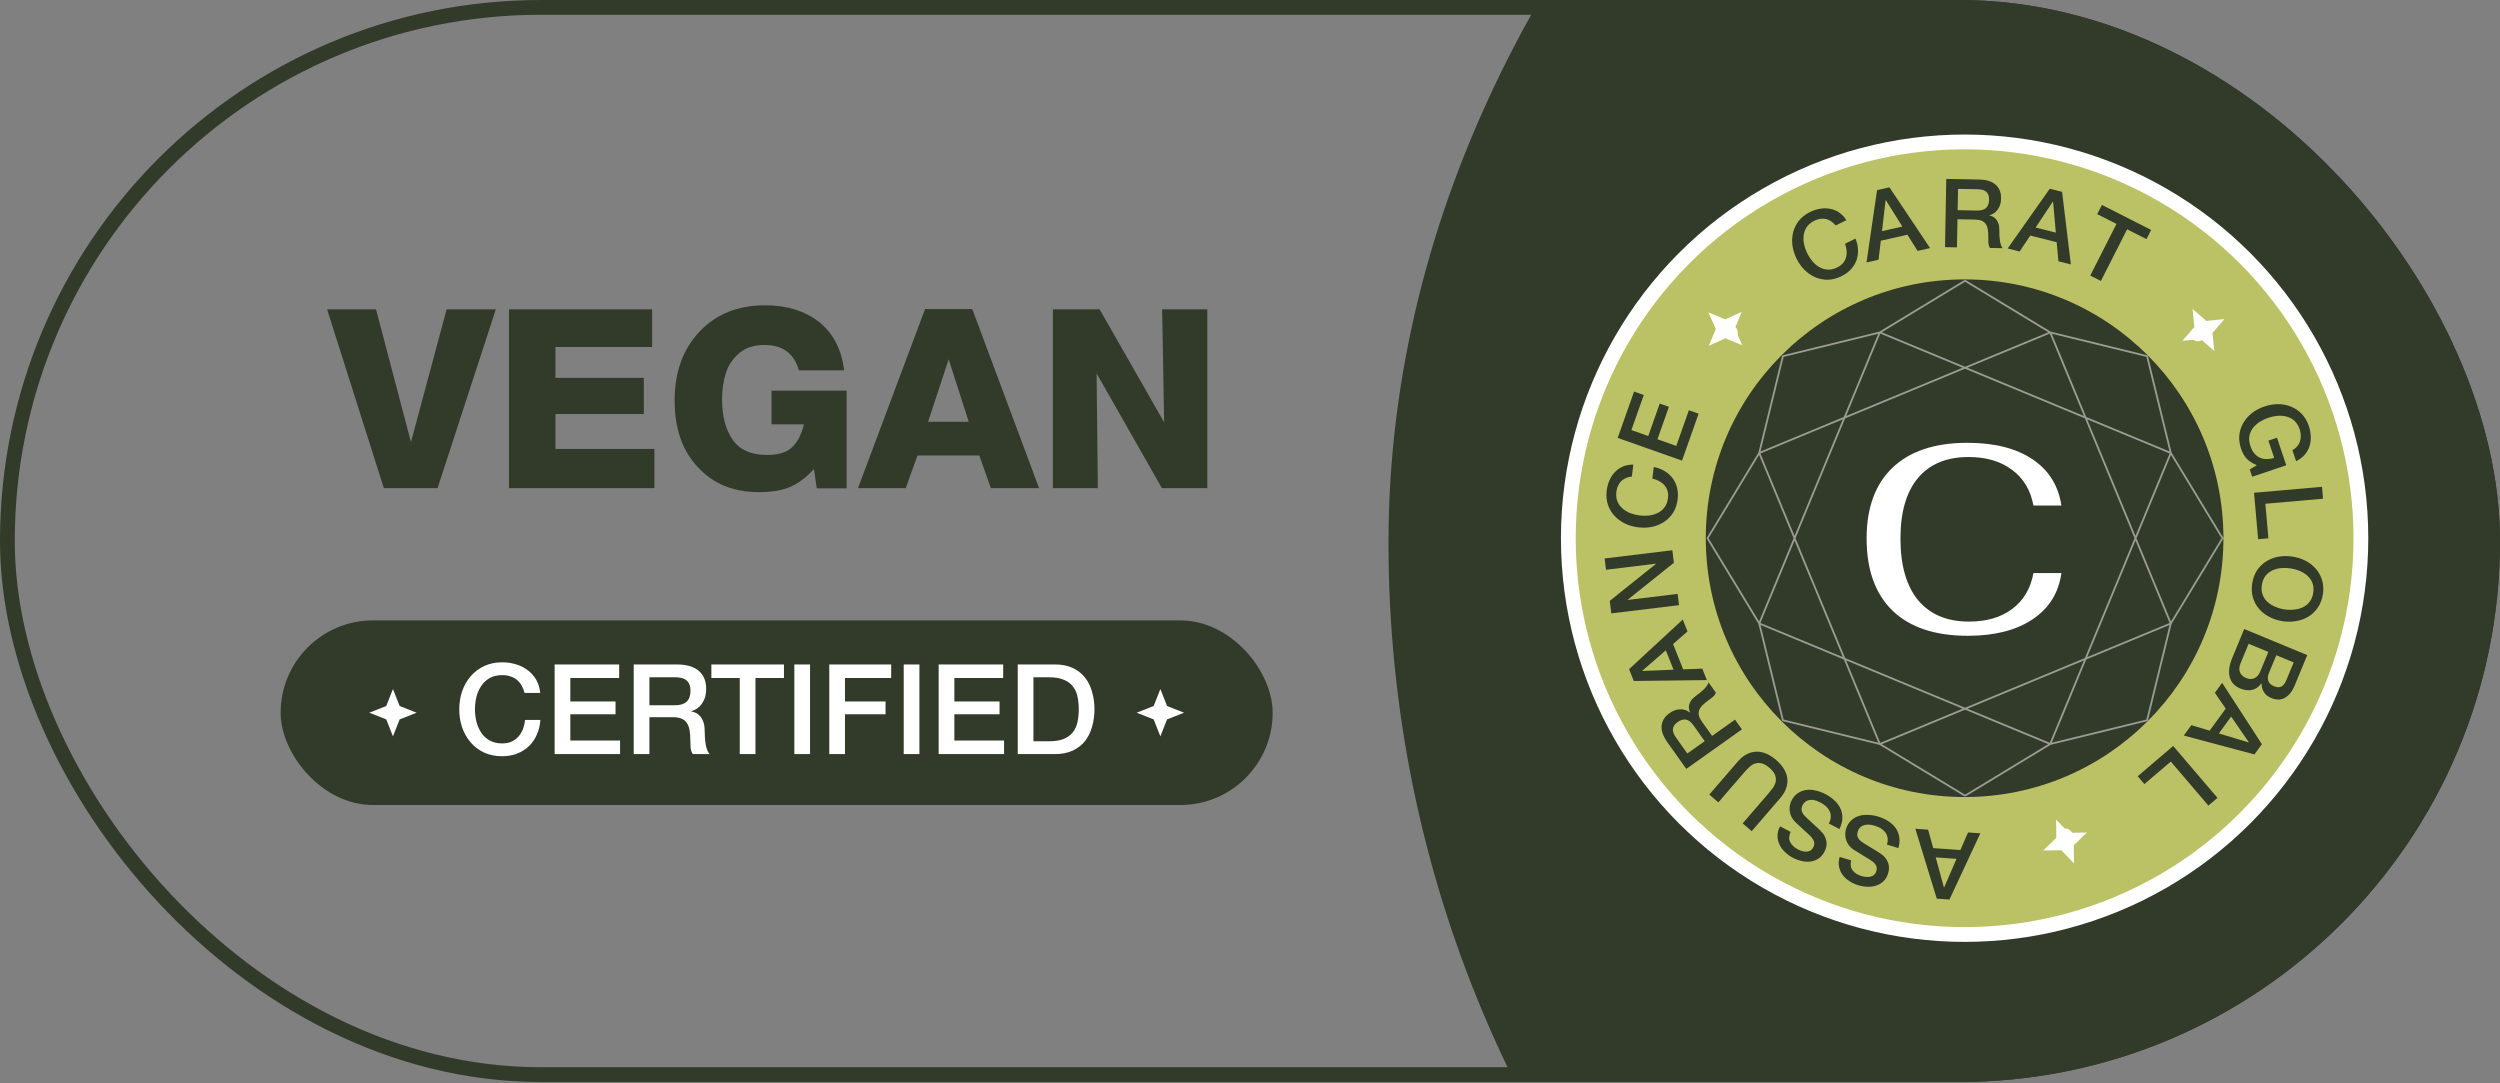 <svg width="360" height="156" viewBox="0 0 360 156" fill="none" xmlns="http://www.w3.org/2000/svg">
<rect x="0" y="0" width="360" height="156" fill="#808080" stroke="none"/>
<g clip-path="url(#clip0_1027_54)">
<rect x="199.941" y="252.585" width="348.833" height="482.836" rx="174.417" transform="rotate(-90 199.941 252.585)" fill="#323B29"/>
<circle cx="282.904" cy="77.503" r="57.065" fill="#BBC266" stroke="white" stroke-width="2.127" stroke-linejoin="round"/>
<circle cx="282.904" cy="77.503" r="37.271" fill="#323B29"/>
<path d="M283.375 91.554C278.668 91.554 275.061 90.358 272.554 87.965C270.047 85.546 268.793 82.073 268.793 77.544C268.793 73.118 270.034 69.722 272.515 67.355C275.022 64.962 278.617 63.765 283.298 63.765C287.187 63.765 290.308 64.55 292.662 66.12C295.015 67.689 296.409 69.915 296.844 72.797H292.815C292.406 70.584 291.382 68.873 289.745 67.663C288.108 66.428 286.023 65.811 283.49 65.811C280.318 65.811 277.888 66.814 276.199 68.821C274.511 70.828 273.666 73.736 273.666 77.544C273.666 81.404 274.511 84.363 276.199 86.421C277.913 88.48 280.356 89.509 283.529 89.509C286.061 89.509 288.133 88.904 289.745 87.695C291.382 86.485 292.406 84.761 292.815 82.523H296.844C296.435 85.405 295.041 87.63 292.662 89.2C290.308 90.77 287.213 91.554 283.375 91.554Z" fill="white"/>
<path d="M264.33 32.463C264.139 32.24 263.933 32.05 263.713 31.892C263.493 31.734 263.253 31.622 262.996 31.554C262.738 31.486 262.465 31.472 262.177 31.51C261.894 31.537 261.592 31.628 261.27 31.786C260.801 32.016 260.439 32.31 260.186 32.669C259.941 33.024 259.79 33.415 259.733 33.841C259.672 34.259 259.687 34.696 259.778 35.153C259.877 35.605 260.029 36.041 260.235 36.461C260.441 36.881 260.692 37.269 260.989 37.624C261.293 37.975 261.632 38.259 262.003 38.476C262.371 38.684 262.77 38.8 263.2 38.824C263.639 38.844 264.094 38.739 264.563 38.509C264.909 38.34 265.186 38.133 265.393 37.888C265.596 37.635 265.742 37.36 265.831 37.061C265.915 36.754 265.942 36.434 265.912 36.101C265.882 35.769 265.805 35.434 265.681 35.096L267.188 34.358C267.414 34.901 267.534 35.44 267.551 35.973C267.575 36.503 267.501 37.009 267.329 37.492C267.153 37.966 266.884 38.399 266.524 38.79C266.164 39.181 265.716 39.507 265.181 39.77C264.521 40.093 263.87 40.264 263.225 40.283C262.585 40.29 261.981 40.172 261.413 39.929C260.844 39.687 260.324 39.334 259.852 38.87C259.388 38.403 259.001 37.852 258.69 37.218C258.383 36.591 258.188 35.952 258.103 35.299C258.026 34.642 258.066 34.014 258.223 33.416C258.379 32.819 258.657 32.269 259.055 31.768C259.461 31.262 259.994 30.848 260.653 30.525C261.147 30.283 261.647 30.125 262.152 30.051C262.654 29.969 263.134 29.979 263.592 30.082C264.055 30.172 264.48 30.352 264.868 30.621C265.256 30.891 265.591 31.253 265.875 31.707L264.33 32.463Z" fill="#323B29"/>
<path d="M270.296 27.377L272.081 26.975L277.934 35.728L276.135 36.133L274.663 33.799L270.837 34.661L270.51 37.401L268.778 37.791L270.296 27.377ZM271.006 33.283L273.933 32.623L271.567 28.826L271.527 28.835L271.006 33.283Z" fill="#323B29"/>
<path d="M280.262 25.764L284.954 25.85C286.037 25.87 286.844 26.119 287.377 26.596C287.91 27.074 288.168 27.73 288.153 28.565C288.144 29.033 288.068 29.421 287.925 29.731C287.782 30.031 287.617 30.276 287.43 30.465C287.243 30.645 287.057 30.775 286.872 30.854C286.696 30.933 286.567 30.986 286.484 31.012L286.483 31.039C286.63 31.061 286.785 31.109 286.949 31.186C287.122 31.262 287.28 31.384 287.424 31.552C287.568 31.711 287.683 31.919 287.77 32.178C287.866 32.437 287.911 32.758 287.904 33.144C287.893 33.722 287.925 34.25 287.999 34.728C288.082 35.198 288.213 35.535 288.393 35.74L286.549 35.707C286.425 35.493 286.351 35.258 286.328 35.001C286.315 34.743 286.31 34.496 286.314 34.257C286.323 33.808 286.302 33.422 286.253 33.1C286.204 32.769 286.108 32.496 285.965 32.282C285.822 32.06 285.624 31.895 285.369 31.79C285.123 31.684 284.803 31.628 284.408 31.621L281.877 31.574L281.802 35.62L280.083 35.588L280.262 25.764ZM281.9 30.267L284.721 30.319C285.271 30.329 285.691 30.208 285.98 29.957C286.269 29.696 286.419 29.304 286.428 28.781C286.434 28.469 286.393 28.216 286.305 28.022C286.217 27.818 286.091 27.66 285.928 27.547C285.774 27.434 285.592 27.357 285.382 27.317C285.181 27.276 284.97 27.254 284.75 27.25L281.957 27.199L281.9 30.267Z" fill="#323B29"/>
<path d="M295.166 27.176L296.94 27.624L298.204 38.078L296.416 37.626L296.159 34.879L292.356 33.918L290.826 36.215L289.104 35.78L295.166 27.176ZM293.13 32.765L296.039 33.5L295.645 29.043L295.605 29.033L293.13 32.765Z" fill="#323B29"/>
<path d="M302.672 29.509L309.764 33.111L309.091 34.436L306.306 33.022L302.53 40.457L300.997 39.679L304.772 32.243L301.999 30.835L302.672 29.509Z" fill="#323B29"/>
<path d="M315.83 47.336C315.933 47.245 316.048 47.181 316.174 47.144C316.3 47.107 316.428 47.093 316.557 47.101C316.7 47.111 316.831 47.142 316.951 47.196C317.077 47.256 317.185 47.338 317.276 47.442C317.367 47.545 317.43 47.66 317.468 47.786C317.511 47.919 317.525 48.053 317.509 48.188C317.507 48.325 317.479 48.453 317.425 48.573C317.372 48.693 317.293 48.798 317.19 48.889C316.983 49.07 316.733 49.154 316.442 49.142C316.15 49.129 315.91 49.015 315.723 48.801C315.536 48.587 315.455 48.335 315.481 48.044C315.506 47.753 315.623 47.517 315.83 47.336Z" fill="white"/>
<path d="M324.317 68.65L323.966 67.606L324.978 66.99C324.336 66.722 323.846 66.403 323.509 66.032C323.171 65.662 322.908 65.194 322.717 64.629C322.483 63.933 322.399 63.265 322.464 62.623C322.54 61.988 322.736 61.404 323.051 60.872C323.366 60.34 323.784 59.871 324.305 59.463C324.829 59.064 325.425 58.752 326.095 58.527C326.756 58.305 327.416 58.194 328.074 58.195C328.736 58.205 329.352 58.327 329.925 58.56C330.497 58.794 331.006 59.14 331.451 59.6C331.899 60.069 332.24 60.651 332.474 61.347C332.643 61.851 332.735 62.353 332.748 62.852C332.772 63.357 332.71 63.833 332.56 64.28C332.419 64.724 332.188 65.131 331.867 65.5C331.546 65.87 331.135 66.172 330.634 66.409L330.099 64.817C330.388 64.672 330.621 64.487 330.798 64.263C330.986 64.045 331.121 63.801 331.205 63.531C331.288 63.261 331.324 62.978 331.311 62.682C331.299 62.386 331.243 62.09 331.143 61.794C330.977 61.299 330.732 60.902 330.409 60.604C330.089 60.315 329.722 60.114 329.306 60.002C328.9 59.887 328.465 59.845 328 59.875C327.539 59.914 327.087 60.008 326.643 60.157C326.2 60.307 325.783 60.505 325.392 60.753C325.004 61.009 324.678 61.307 324.415 61.648C324.161 61.985 323.993 62.365 323.913 62.789C323.836 63.222 323.881 63.686 324.048 64.181C324.18 64.602 324.356 64.954 324.577 65.237C324.807 65.518 325.067 65.731 325.358 65.875C325.66 66.025 325.991 66.102 326.351 66.107C326.711 66.112 327.088 66.053 327.482 65.93L326.648 63.452L327.887 63.035L329.221 67L324.317 68.65Z" fill="#323B29"/>
<path d="M334.371 70.1L334.521 71.814L326.213 72.54L326.648 77.517L325.168 77.646L324.582 70.956L334.371 70.1Z" fill="#323B29"/>
<path d="M333.105 85.368C333.184 84.851 333.149 84.386 332.999 83.974C332.847 83.57 332.613 83.223 332.295 82.933C331.987 82.644 331.619 82.407 331.193 82.221C330.766 82.044 330.32 81.92 329.858 81.849C329.396 81.778 328.934 81.763 328.473 81.804C328.01 81.853 327.584 81.969 327.194 82.15C326.814 82.333 326.49 82.595 326.225 82.935C325.958 83.284 325.785 83.716 325.705 84.233C325.626 84.75 325.662 85.21 325.814 85.614C325.964 86.027 326.193 86.378 326.502 86.666C326.819 86.957 327.192 87.19 327.619 87.367C328.046 87.553 328.49 87.682 328.953 87.752C329.415 87.823 329.877 87.834 330.34 87.784C330.801 87.744 331.222 87.632 331.603 87.449C331.992 87.267 332.321 87.002 332.588 86.653C332.853 86.314 333.026 85.885 333.105 85.368ZM334.493 85.581C334.381 86.306 334.146 86.934 333.786 87.464C333.425 88.002 332.983 88.436 332.459 88.764C331.935 89.092 331.349 89.313 330.701 89.427C330.051 89.55 329.381 89.558 328.692 89.453C327.993 89.346 327.353 89.136 326.769 88.824C326.185 88.521 325.692 88.134 325.291 87.664C324.889 87.194 324.597 86.648 324.414 86.026C324.239 85.415 324.207 84.746 324.318 84.02C324.429 83.295 324.661 82.662 325.013 82.122C325.373 81.593 325.814 81.164 326.338 80.836C326.862 80.508 327.448 80.282 328.098 80.159C328.747 80.045 329.421 80.042 330.119 80.149C330.808 80.254 331.445 80.459 332.03 80.762C332.613 81.074 333.105 81.465 333.506 81.935C333.908 82.405 334.201 82.947 334.385 83.56C334.568 84.182 334.604 84.856 334.493 85.581Z" fill="#323B29"/>
<path d="M327.786 94.352L326.712 96.945C326.554 97.327 326.528 97.689 326.635 98.031C326.75 98.376 327.011 98.633 327.418 98.802C327.875 98.991 328.245 99.01 328.526 98.859C328.807 98.707 329.037 98.415 329.216 97.983L330.29 95.389L327.786 94.352ZM332.245 94.336L330.419 98.748C330.082 99.562 329.625 100.138 329.048 100.475C328.472 100.812 327.806 100.824 327.052 100.512C326.594 100.323 326.247 100.045 326.012 99.679C325.781 99.325 325.662 98.904 325.656 98.415L325.631 98.404C325.281 98.915 324.838 99.228 324.303 99.344C323.777 99.464 323.205 99.396 322.586 99.139C322.23 98.992 321.921 98.79 321.66 98.533C321.408 98.279 321.223 97.97 321.107 97.604C320.999 97.241 320.965 96.82 321.005 96.34C321.053 95.863 321.198 95.333 321.44 94.748L323.167 90.578L332.245 94.336ZM323.806 92.704L322.642 95.514C322.442 95.997 322.411 96.421 322.548 96.785C322.69 97.162 322.99 97.445 323.447 97.634C323.897 97.82 324.296 97.827 324.646 97.654C325 97.493 325.278 97.171 325.478 96.688L326.641 93.878L323.806 92.704Z" fill="#323B29"/>
<path d="M325.713 107.159L324.636 108.639L314.464 105.918L315.549 104.427L318.195 105.212L320.502 102.041L318.942 99.765L319.986 98.329L325.713 107.159ZM321.284 103.188L319.519 105.614L323.802 106.909L323.826 106.875L321.284 103.188Z" fill="#323B29"/>
<path d="M319.317 114.893L318.009 116.009L312.595 109.666L308.795 112.908L307.831 111.778L312.939 107.418L319.317 114.893Z" fill="#323B29"/>
<path d="M298.409 120.02C298.453 120.15 298.468 120.281 298.454 120.411C298.44 120.542 298.405 120.665 298.347 120.782C298.284 120.909 298.204 121.019 298.109 121.109C298.005 121.202 297.888 121.271 297.757 121.315C297.627 121.359 297.496 121.374 297.366 121.36C297.227 121.349 297.097 121.31 296.978 121.244C296.853 121.189 296.745 121.114 296.655 121.019C296.565 120.923 296.498 120.811 296.454 120.68C296.366 120.419 296.383 120.157 296.507 119.892C296.631 119.628 296.827 119.45 297.097 119.359C297.366 119.268 297.63 119.29 297.889 119.426C298.148 119.561 298.321 119.759 298.409 120.02Z" fill="white"/>
<path d="M280.721 129.535L278.896 129.407L275.807 119.341L277.646 119.47L278.384 122.129L282.297 122.403L283.398 119.873L285.169 119.997L280.721 129.535ZM281.739 123.675L278.746 123.465L279.92 127.782L279.961 127.785L281.739 123.675Z" fill="#323B29"/>
<path d="M271.72 121.628C271.828 121.268 271.859 120.942 271.812 120.65C271.765 120.358 271.657 120.096 271.487 119.863C271.315 119.639 271.1 119.446 270.842 119.282C270.573 119.125 270.271 118.997 269.937 118.897C269.577 118.789 269.258 118.737 268.979 118.74C268.698 118.751 268.458 118.799 268.261 118.884C268.063 118.968 267.904 119.084 267.784 119.23C267.661 119.384 267.573 119.55 267.521 119.725C267.413 120.086 267.417 120.374 267.535 120.591C267.64 120.815 267.779 120.99 267.951 121.118C268.249 121.341 268.606 121.573 269.022 121.812C269.428 122.058 269.929 122.366 270.527 122.736C270.9 122.963 271.197 123.2 271.42 123.449C271.631 123.703 271.784 123.96 271.879 124.218C271.974 124.476 272.022 124.735 272.021 124.993C272.012 125.249 271.97 125.5 271.896 125.746C271.754 126.22 271.535 126.6 271.24 126.885C270.932 127.176 270.582 127.387 270.188 127.519C269.795 127.65 269.376 127.706 268.931 127.688C268.484 127.679 268.049 127.611 267.627 127.485C267.135 127.338 266.693 127.134 266.302 126.873C265.899 126.619 265.573 126.315 265.324 125.963C265.067 125.608 264.898 125.213 264.817 124.777C264.734 124.35 264.767 123.891 264.914 123.398L266.562 123.891C266.424 124.511 266.503 124.999 266.799 125.356C267.092 125.721 267.524 125.989 268.095 126.16C268.289 126.218 268.493 126.255 268.708 126.272C268.921 126.297 269.125 126.286 269.321 126.239C269.514 126.201 269.692 126.12 269.854 125.996C270.006 125.87 270.118 125.688 270.189 125.45C270.289 125.116 270.267 124.823 270.123 124.569C269.967 124.321 269.736 124.099 269.431 123.902C269.399 123.883 269.274 123.803 269.058 123.661C268.83 123.526 268.579 123.374 268.304 123.206C268.029 123.037 267.762 122.872 267.505 122.708C267.236 122.551 267.045 122.437 266.932 122.365C266.654 122.176 266.425 121.964 266.246 121.729C266.068 121.493 265.937 121.243 265.853 120.979C265.758 120.721 265.712 120.458 265.715 120.191C265.71 119.921 265.744 119.663 265.817 119.417C265.975 118.89 266.22 118.47 266.553 118.158C266.875 117.852 267.247 117.632 267.669 117.5C268.092 117.368 268.543 117.316 269.023 117.345C269.505 117.365 269.979 117.444 270.445 117.584C270.981 117.744 271.467 117.961 271.902 118.235C272.337 118.509 272.69 118.835 272.96 119.212C273.23 119.59 273.408 120.021 273.492 120.506C273.574 121 273.533 121.538 273.368 122.121L271.72 121.628Z" fill="#323B29"/>
<path d="M263.35 118.582C263.526 118.249 263.619 117.935 263.63 117.64C263.641 117.345 263.586 117.067 263.465 116.805C263.34 116.552 263.166 116.32 262.946 116.11C262.712 115.903 262.442 115.718 262.134 115.555C261.801 115.379 261.498 115.265 261.224 115.214C260.946 115.17 260.702 115.171 260.492 115.215C260.281 115.26 260.103 115.342 259.957 115.461C259.806 115.589 259.688 115.734 259.602 115.896C259.426 116.229 259.374 116.513 259.446 116.748C259.506 116.988 259.609 117.187 259.753 117.346C260.001 117.623 260.306 117.92 260.668 118.236C261.017 118.556 261.449 118.956 261.963 119.436C262.284 119.73 262.53 120.021 262.7 120.309C262.857 120.599 262.957 120.881 263 121.153C263.043 121.425 263.039 121.687 262.988 121.94C262.929 122.189 262.839 122.427 262.719 122.654C262.487 123.092 262.198 123.422 261.852 123.644C261.494 123.869 261.109 124.008 260.698 124.06C260.286 124.112 259.864 124.086 259.431 123.981C258.995 123.885 258.582 123.734 258.192 123.528C257.738 123.287 257.345 123.001 257.012 122.669C256.667 122.341 256.406 121.98 256.231 121.586C256.047 121.187 255.959 120.767 255.965 120.324C255.967 119.889 256.088 119.444 256.328 118.99L257.849 119.795C257.593 120.376 257.575 120.87 257.796 121.278C258.012 121.693 258.383 122.04 258.91 122.319C259.088 122.414 259.282 122.49 259.49 122.548C259.693 122.615 259.896 122.644 260.097 122.636C260.294 122.637 260.484 122.592 260.666 122.502C260.841 122.407 260.986 122.251 261.102 122.032C261.265 121.724 261.301 121.431 261.209 121.154C261.104 120.881 260.922 120.618 260.661 120.366C260.633 120.34 260.526 120.237 260.342 120.056C260.145 119.88 259.928 119.682 259.691 119.463C259.454 119.244 259.225 119.029 259.004 118.819C258.771 118.612 258.606 118.463 258.51 118.37C258.273 118.131 258.09 117.878 257.961 117.612C257.832 117.347 257.752 117.076 257.722 116.8C257.679 116.528 257.685 116.262 257.74 116.001C257.787 115.735 257.871 115.489 257.991 115.261C258.249 114.775 258.571 114.411 258.959 114.17C259.334 113.932 259.741 113.79 260.181 113.743C260.622 113.696 261.074 113.733 261.539 113.855C262.009 113.968 262.458 114.139 262.888 114.366C263.382 114.628 263.816 114.936 264.19 115.289C264.563 115.643 264.846 116.031 265.037 116.454C265.228 116.877 265.318 117.335 265.306 117.827C265.291 118.327 265.145 118.847 264.87 119.387L263.35 118.582Z" fill="#323B29"/>
<path d="M252.246 119.687L250.944 118.563L254.683 114.229C254.899 113.979 255.107 113.716 255.308 113.441C255.502 113.16 255.633 112.868 255.702 112.563C255.758 112.26 255.728 111.944 255.613 111.614C255.49 111.278 255.217 110.927 254.794 110.562C254.37 110.196 253.986 109.981 253.643 109.915C253.293 109.843 252.976 109.86 252.691 109.965C252.393 110.072 252.123 110.245 251.88 110.484C251.631 110.717 251.398 110.958 251.182 111.208L247.443 115.543L246.14 114.419L250.248 109.657C250.662 109.178 251.094 108.824 251.546 108.596C251.997 108.368 252.464 108.249 252.944 108.239C253.412 108.231 253.884 108.329 254.361 108.535C254.838 108.74 255.306 109.041 255.764 109.436C256.223 109.832 256.589 110.251 256.862 110.692C257.135 111.134 257.305 111.59 257.373 112.06C257.427 112.531 257.374 113.006 257.214 113.486C257.054 113.966 256.768 114.446 256.354 114.925L252.246 119.687Z" fill="#323B29"/>
<path d="M242.825 110.72L240.108 106.893C239.482 106.011 239.203 105.213 239.271 104.501C239.339 103.789 239.714 103.191 240.394 102.708C240.776 102.437 241.134 102.267 241.468 102.199C241.794 102.136 242.089 102.123 242.352 102.161C242.608 102.205 242.823 102.277 242.996 102.379C243.165 102.474 243.284 102.546 243.354 102.598L243.377 102.582C243.307 102.452 243.254 102.298 243.218 102.121C243.177 101.936 243.181 101.736 243.231 101.521C243.273 101.311 243.372 101.094 243.529 100.871C243.68 100.64 243.913 100.413 244.227 100.19C244.698 99.855 245.104 99.516 245.446 99.173C245.774 98.827 245.967 98.521 246.026 98.254L247.093 99.758C246.995 99.985 246.85 100.184 246.656 100.355C246.457 100.519 246.261 100.67 246.066 100.808C245.7 101.068 245.401 101.313 245.171 101.544C244.934 101.78 244.772 102.019 244.685 102.261C244.59 102.508 244.576 102.766 244.642 103.034C244.703 103.294 244.848 103.585 245.076 103.907L246.542 105.972L249.841 103.63L250.837 105.032L242.825 110.72ZM245.476 106.728L243.843 104.428C243.525 103.979 243.178 103.713 242.804 103.63C242.422 103.552 242.018 103.664 241.592 103.967C241.338 104.147 241.158 104.331 241.055 104.517C240.943 104.709 240.89 104.904 240.896 105.102C240.897 105.293 240.943 105.485 241.035 105.679C241.122 105.864 241.229 106.047 241.357 106.227L242.974 108.505L245.476 106.728Z" fill="#323B29"/>
<path d="M235.264 98.061L234.587 96.36L242.318 89.212L242.999 90.925L240.924 92.743L242.374 96.387L245.131 96.282L245.788 97.932L235.264 98.061ZM240.986 96.436L239.877 93.648L236.496 96.579L236.511 96.617L240.986 96.436Z" fill="#323B29"/>
<path d="M232.024 88.329L231.805 86.526L238.45 81.2L238.447 81.172L231.261 82.045L231.063 80.42L240.817 79.235L241.037 81.038L234.404 86.349L234.409 86.39L241.581 85.519L241.778 87.144L232.024 88.329Z" fill="#323B29"/>
<path d="M234.993 68.616C234.702 68.655 234.43 68.723 234.178 68.822C233.925 68.921 233.701 69.06 233.503 69.239C233.306 69.419 233.145 69.639 233.021 69.902C232.889 70.154 232.801 70.457 232.758 70.812C232.695 71.332 232.745 71.795 232.908 72.203C233.072 72.602 233.317 72.941 233.644 73.221C233.961 73.5 234.336 73.725 234.768 73.898C235.201 74.061 235.649 74.171 236.114 74.228C236.578 74.284 237.04 74.285 237.5 74.23C237.96 74.165 238.383 74.037 238.767 73.843C239.142 73.648 239.456 73.377 239.711 73.029C239.967 72.672 240.127 72.233 240.19 71.714C240.236 71.332 240.213 70.987 240.121 70.68C240.02 70.372 239.868 70.1 239.666 69.862C239.454 69.624 239.201 69.427 238.906 69.271C238.61 69.115 238.287 68.997 237.937 68.918L238.139 67.251C238.717 67.358 239.235 67.551 239.691 67.828C240.148 68.096 240.532 68.433 240.843 68.841C241.145 69.247 241.362 69.708 241.493 70.223C241.625 70.738 241.655 71.291 241.583 71.883C241.495 72.612 241.283 73.252 240.948 73.803C240.605 74.343 240.177 74.786 239.664 75.13C239.151 75.474 238.571 75.718 237.926 75.862C237.281 75.996 236.608 76.021 235.907 75.936C235.214 75.852 234.571 75.667 233.977 75.382C233.385 75.089 232.88 74.713 232.465 74.256C232.049 73.799 231.739 73.267 231.535 72.66C231.333 72.044 231.276 71.372 231.364 70.643C231.431 70.097 231.571 69.592 231.784 69.128C231.988 68.663 232.258 68.266 232.594 67.937C232.922 67.598 233.304 67.339 233.742 67.161C234.179 66.983 234.665 66.899 235.2 66.908L234.993 68.616Z" fill="#323B29"/>
<path d="M232.948 63.057L235.304 56.388L236.706 56.883L234.922 61.93L237.349 62.787L238.999 58.116L240.323 58.584L238.672 63.255L241.384 64.213L243.199 59.075L244.601 59.57L242.212 66.33L232.948 63.057Z" fill="#323B29"/>
<path d="M248.528 48.652C248.424 48.561 248.346 48.455 248.293 48.335C248.24 48.215 248.209 48.09 248.201 47.961C248.192 47.818 248.206 47.684 248.243 47.558C248.287 47.425 248.354 47.307 248.445 47.204C248.536 47.101 248.642 47.023 248.762 46.97C248.888 46.91 249.019 46.878 249.156 46.876C249.291 46.861 249.422 46.872 249.548 46.91C249.674 46.947 249.788 47.011 249.892 47.102C250.098 47.284 250.214 47.521 250.239 47.812C250.264 48.102 250.183 48.355 249.995 48.568C249.807 48.782 249.567 48.894 249.275 48.907C248.983 48.919 248.734 48.834 248.528 48.652Z" fill="white"/>
<path d="M282.963 114.583L295.237 107.136M282.963 114.583L270.688 107.136M282.963 114.583L270.692 107.138M295.237 47.871L282.963 40.424L270.688 47.871M295.237 47.871L309.182 51.284L312.595 65.229M295.237 47.871L300.321 60.145M295.237 47.871L282.963 52.955M312.595 65.229L320.042 77.504L312.595 89.778M312.595 65.229L307.511 77.504M312.595 65.229L300.321 60.145M312.595 89.778L309.182 103.723L295.237 107.136M312.595 89.778L307.511 77.504M312.595 89.778L300.32 94.863M295.237 107.136L282.966 102.053M295.237 107.136L300.32 94.863M270.688 107.136L256.743 103.723L253.33 89.778M270.688 107.136L270.692 107.138M253.33 89.778L245.883 77.504L253.33 65.229M253.33 89.778L258.415 77.502M253.33 89.778L265.607 94.863M253.33 65.229L256.743 51.284L270.688 47.871M253.33 65.229L258.415 77.502M253.33 65.229L265.604 60.145M270.688 47.871L265.604 60.145M270.688 47.871L282.963 52.955M270.692 107.138L265.607 94.863M270.692 107.138L282.966 102.053M282.963 52.955L300.321 60.145M282.963 52.955L265.604 60.145M300.321 60.145L307.511 77.504M307.511 77.504L300.32 94.863M300.32 94.863L282.966 102.053M282.966 102.053L265.607 94.863M265.607 94.863L258.415 77.502M258.415 77.502L265.604 60.145" stroke="white" stroke-opacity="0.5" stroke-width="0.262" stroke-linejoin="round"/>
<path d="M320.32 45.949L318.59 47.926L318.854 50.54L316.877 48.81L314.262 49.074L315.993 47.096L315.729 44.482L317.706 46.213L320.32 45.949Z" fill="white"/>
<path d="M250.819 44.905L249.807 47.33L250.888 49.724L248.464 48.712L246.069 49.793L247.081 47.369L246 44.974L248.425 45.986L250.819 44.905Z" fill="white"/>
<path d="M296.075 118.025L297.894 119.921L300.521 119.886L298.625 121.705L298.66 124.332L296.842 122.436L294.214 122.471L296.11 120.652L296.075 118.025Z" fill="white"/>
<path d="M63.011 70.287H55.273L47.101 44.541H54.152L59.178 63.669L64.313 44.541H71.4L63.011 70.287ZM93.907 44.541V49.965H79.986V54.413H92.714V59.62H79.986V64.646H94.233V70.287H73.296V44.541H93.907ZM121.915 56.257V70.323H117.612L117.215 67.538C116.058 68.804 114.864 69.672 113.707 70.142C112.55 70.648 111.068 70.865 109.26 70.865C105.607 70.865 102.679 69.672 100.473 67.249C98.231 64.863 97.146 61.681 97.146 57.703C97.146 53.581 98.339 50.29 100.726 47.759C103.112 45.228 106.258 43.962 110.2 43.962C113.346 43.962 115.949 44.794 117.974 46.385C119.999 48.012 121.192 50.327 121.554 53.328H115.045C114.322 50.869 112.695 49.676 110.091 49.676C108.645 49.676 107.415 50.037 106.475 50.833C105.535 51.628 104.884 52.569 104.523 53.726C104.161 54.846 103.98 56.112 103.98 57.522C103.98 59.909 104.486 61.861 105.499 63.308C106.511 64.79 108.175 65.514 110.453 65.514C112.008 65.514 113.201 65.188 113.996 64.465C114.792 63.742 115.407 62.621 115.768 61.102H111.104V56.257H121.915ZM140.007 44.505L149.625 70.287H142.683L141.019 65.586H132.124L130.424 70.287H123.554L133.209 44.505H140.007ZM139.501 60.74L136.608 51.737L133.643 60.74H139.501ZM151.618 70.287V44.541H158.343L167.636 60.813L167.347 44.541H173.856V70.287H167.311L157.909 53.762L158.09 70.287H151.618Z" fill="#323B29"/>
<rect x="40.414" y="89.335" width="142.85" height="26.588" rx="13.294" fill="#323B29"/>
<path d="M56.584 99.221L57.548 101.665L59.992 102.629L57.548 103.593L56.584 106.037L55.62 103.593L53.176 102.629L55.62 101.665L56.584 99.221Z" fill="white"/>
<path d="M75.535 99.784C75.438 99.411 75.306 99.067 75.137 98.754C74.968 98.441 74.751 98.169 74.486 97.94C74.221 97.711 73.907 97.537 73.546 97.416C73.196 97.284 72.787 97.217 72.317 97.217C71.629 97.217 71.033 97.356 70.527 97.633C70.032 97.91 69.629 98.284 69.315 98.754C69.002 99.212 68.767 99.736 68.61 100.327C68.466 100.918 68.393 101.52 68.393 102.135C68.393 102.75 68.466 103.352 68.61 103.943C68.767 104.533 69.002 105.064 69.315 105.534C69.629 105.992 70.032 106.36 70.527 106.637C71.033 106.914 71.629 107.053 72.317 107.053C72.823 107.053 73.269 106.968 73.654 106.799C74.04 106.619 74.372 106.378 74.649 106.076C74.926 105.763 75.143 105.401 75.3 104.991C75.456 104.582 75.559 104.142 75.607 103.672H77.813C77.765 104.443 77.596 105.148 77.306 105.787C77.029 106.426 76.65 106.98 76.168 107.45C75.685 107.908 75.119 108.264 74.468 108.517C73.817 108.77 73.1 108.897 72.317 108.897C71.352 108.897 70.484 108.722 69.713 108.372C68.954 108.011 68.309 107.523 67.778 106.908C67.248 106.293 66.838 105.576 66.549 104.756C66.272 103.937 66.133 103.063 66.133 102.135C66.133 101.219 66.272 100.351 66.549 99.531C66.838 98.712 67.248 97.995 67.778 97.38C68.309 96.765 68.954 96.277 69.713 95.915C70.484 95.554 71.352 95.373 72.317 95.373C73.04 95.373 73.721 95.475 74.359 95.68C74.998 95.873 75.559 96.162 76.041 96.548C76.535 96.922 76.933 97.38 77.234 97.922C77.535 98.465 77.722 99.085 77.795 99.784H75.535ZM79.868 95.68H89.161V97.633H82.128V101.014H88.637V102.858H82.128V106.637H89.288V108.589H79.868V95.68ZM91.256 95.68H97.421C98.844 95.68 99.91 95.988 100.622 96.603C101.333 97.217 101.688 98.073 101.688 99.17C101.688 99.784 101.598 100.297 101.417 100.707C101.236 101.104 101.025 101.43 100.784 101.683C100.543 101.924 100.302 102.099 100.061 102.207C99.832 102.316 99.663 102.388 99.555 102.424V102.46C99.748 102.484 99.953 102.545 100.17 102.641C100.399 102.738 100.609 102.894 100.802 103.111C100.995 103.316 101.152 103.587 101.272 103.925C101.405 104.262 101.471 104.684 101.471 105.19C101.471 105.95 101.526 106.643 101.634 107.27C101.755 107.884 101.935 108.324 102.176 108.589H99.754C99.585 108.312 99.483 108.005 99.446 107.667C99.422 107.33 99.41 107.004 99.41 106.691C99.41 106.1 99.374 105.594 99.302 105.172C99.229 104.738 99.097 104.383 98.904 104.106C98.711 103.816 98.446 103.605 98.108 103.473C97.783 103.34 97.361 103.274 96.843 103.274H93.516V108.589H91.256V95.68ZM93.516 101.556H97.222C97.946 101.556 98.494 101.388 98.868 101.05C99.241 100.701 99.428 100.182 99.428 99.495C99.428 99.085 99.368 98.754 99.248 98.501C99.127 98.236 98.958 98.031 98.741 97.886C98.536 97.742 98.295 97.645 98.018 97.597C97.753 97.549 97.476 97.525 97.186 97.525H93.516V101.556ZM102.439 95.68H112.889V97.633H108.785V108.589H106.525V97.633H102.439V95.68ZM114.386 95.68H116.646V108.589H114.386V95.68ZM119.418 95.68H128.331V97.633H121.678V101.014H127.517V102.858H121.678V108.589H119.418V95.68ZM130.135 95.68H132.395V108.589H130.135V95.68ZM135.167 95.68H144.46V97.633H137.427V101.014H143.935V102.858H137.427V106.637H144.586V108.589H135.167V95.68ZM146.555 95.68H151.906C152.895 95.68 153.751 95.849 154.474 96.187C155.197 96.524 155.788 96.988 156.246 97.579C156.704 98.157 157.041 98.838 157.258 99.622C157.487 100.405 157.602 101.243 157.602 102.135C157.602 103.027 157.487 103.865 157.258 104.648C157.041 105.431 156.704 106.118 156.246 106.709C155.788 107.288 155.197 107.746 154.474 108.083C153.751 108.421 152.895 108.589 151.906 108.589H146.555V95.68ZM148.815 106.745H151.039C151.919 106.745 152.636 106.631 153.19 106.402C153.757 106.161 154.197 105.835 154.51 105.425C154.835 105.004 155.052 104.515 155.161 103.961C155.281 103.394 155.342 102.786 155.342 102.135C155.342 101.484 155.281 100.881 155.161 100.327C155.052 99.76 154.835 99.272 154.51 98.862C154.197 98.441 153.757 98.115 153.19 97.886C152.636 97.645 151.919 97.525 151.039 97.525H148.815V106.745Z" fill="white"/>
<path d="M167.092 99.221L168.056 101.665L170.5 102.629L168.056 103.593L167.092 106.037L166.128 103.593L163.684 102.629L166.128 101.665L167.092 99.221Z" fill="white"/>
</g>
<rect x="1.064" y="1.064" width="357.873" height="153.678" rx="76.839" stroke="#323B29" stroke-width="2.127"/>
<defs>
<clipPath id="clip0_1027_54">
<rect width="360" height="155.805" rx="77.903" fill="white"/>
</clipPath>
</defs>
</svg>
